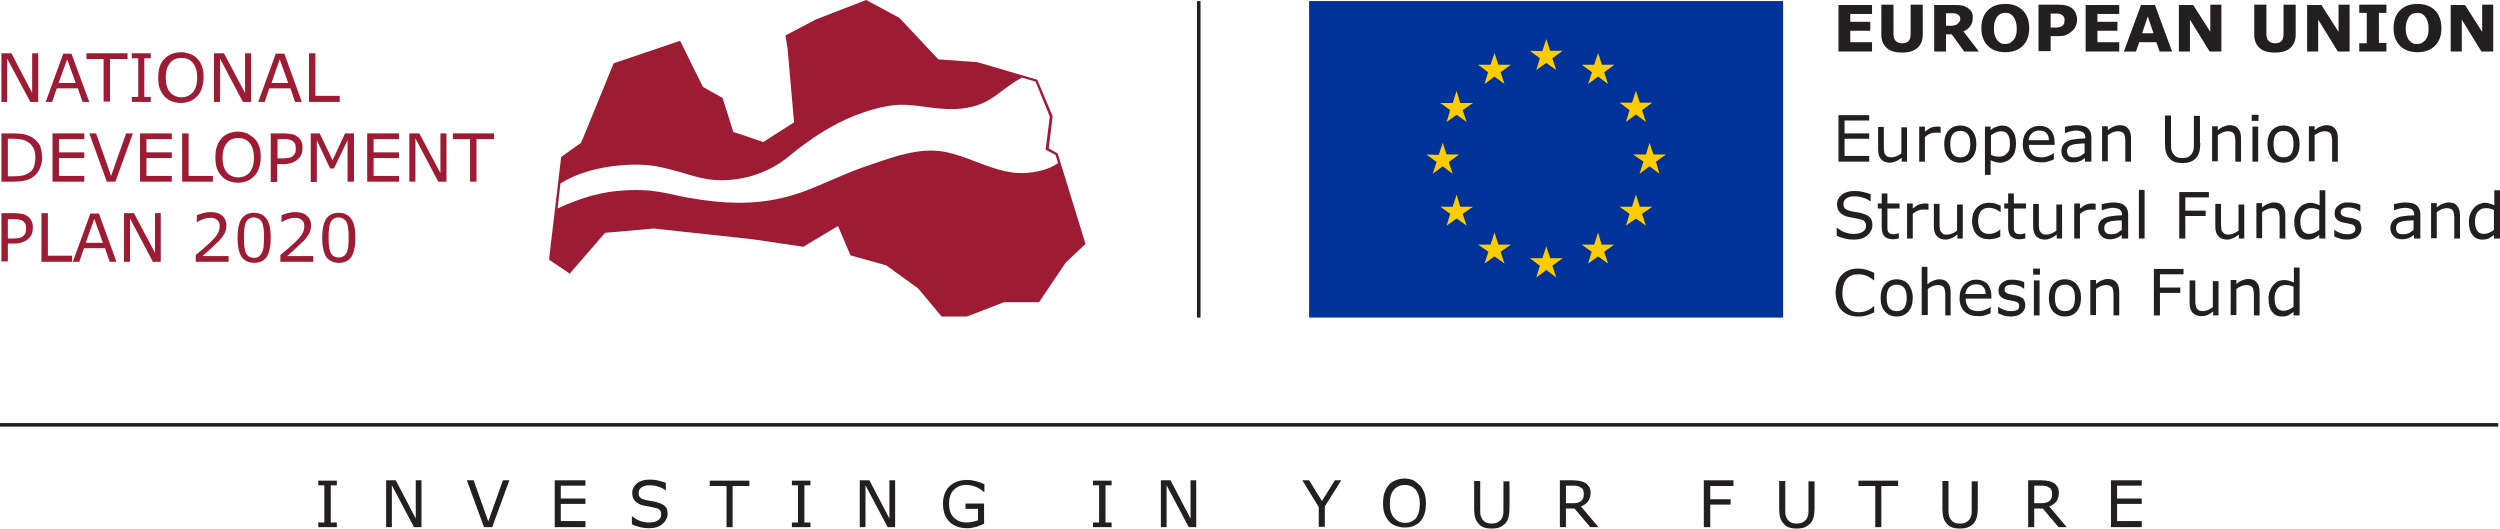 <svg width="350" height="74" viewBox="0 0 350 74" fill="none" xmlns="http://www.w3.org/2000/svg">
<path d="M47.157 73.8H44.556V73.149H45.407V67.942H44.556V67.291H47.157V67.942H46.307V73.149H47.157V73.8Z" fill="#231F20"/>
<path d="M59.008 73.8H57.958L54.858 67.942V73.8H54.058V67.241H55.408L58.208 72.598V67.241H59.008V73.8Z" fill="#231F20"/>
<path d="M71.31 67.241L68.91 73.8H67.76L65.359 67.241H66.309L68.36 72.999L70.41 67.241H71.31Z" fill="#231F20"/>
<path d="M81.962 73.8H77.661V67.241H81.962V67.992H78.511V69.794H81.962V70.545H78.511V72.949H81.962V73.8Z" fill="#231F20"/>
<path d="M93.463 71.948C93.463 72.198 93.413 72.448 93.263 72.699C93.163 72.949 92.963 73.149 92.763 73.35C92.513 73.55 92.263 73.7 91.963 73.8C91.663 73.9 91.263 73.95 90.863 73.95C90.413 73.95 89.963 73.9 89.613 73.8C89.213 73.7 88.863 73.6 88.463 73.4V72.298H88.513C88.863 72.548 89.213 72.799 89.663 72.949C90.113 73.099 90.513 73.149 90.863 73.149C91.413 73.149 91.813 73.049 92.113 72.849C92.413 72.648 92.563 72.398 92.563 72.048C92.563 71.747 92.513 71.547 92.363 71.397C92.213 71.247 92.013 71.147 91.713 71.096C91.513 71.046 91.263 70.996 91.013 70.946C90.763 70.896 90.463 70.846 90.213 70.796C89.613 70.696 89.213 70.445 88.913 70.145C88.613 69.845 88.513 69.444 88.513 68.994C88.513 68.443 88.763 67.992 89.213 67.642C89.663 67.291 90.263 67.141 90.963 67.141C91.413 67.141 91.863 67.191 92.213 67.291C92.613 67.391 92.913 67.492 93.213 67.592V68.643H93.163C92.913 68.443 92.563 68.243 92.163 68.142C91.763 67.992 91.363 67.942 90.913 67.942C90.463 67.942 90.063 68.042 89.813 68.243C89.513 68.443 89.413 68.693 89.413 68.994C89.413 69.244 89.463 69.494 89.613 69.644C89.763 69.795 90.013 69.895 90.363 69.995C90.563 70.045 90.813 70.095 91.163 70.145C91.513 70.195 91.813 70.245 92.063 70.345C92.563 70.496 92.913 70.646 93.163 70.946C93.363 71.096 93.463 71.447 93.463 71.948Z" fill="#231F20"/>
<path d="M104.915 68.042H102.565V73.8H101.715V68.042H99.364V67.291H104.915V68.042Z" fill="#231F20"/>
<path d="M113.466 73.8H110.866V73.149H111.716V67.942H110.866V67.291H113.466V67.942H112.616V73.149H113.466V73.8Z" fill="#231F20"/>
<path d="M125.318 73.8H124.268L121.167 67.942V73.8H120.367V67.241H121.717L124.518 72.598V67.241H125.318V73.8Z" fill="#231F20"/>
<path d="M137.87 73.299C137.52 73.449 137.12 73.6 136.72 73.75C136.319 73.85 135.869 73.95 135.469 73.95C134.969 73.95 134.519 73.9 134.069 73.75C133.669 73.6 133.269 73.399 132.969 73.099C132.669 72.799 132.419 72.448 132.269 72.047C132.119 71.597 132.019 71.146 132.019 70.546C132.019 69.494 132.319 68.693 132.919 68.092C133.519 67.491 134.369 67.191 135.419 67.191C135.769 67.191 136.169 67.241 136.57 67.341C136.97 67.441 137.37 67.591 137.82 67.792V68.843H137.72C137.62 68.793 137.52 68.693 137.32 68.543C137.17 68.443 136.97 68.343 136.82 68.242C136.62 68.142 136.369 68.092 136.119 67.992C135.869 67.942 135.569 67.892 135.269 67.892C134.519 67.892 133.969 68.142 133.519 68.593C133.069 69.043 132.869 69.694 132.869 70.495C132.869 71.347 133.069 71.998 133.519 72.448C133.969 72.899 134.569 73.149 135.319 73.149C135.619 73.149 135.869 73.099 136.169 73.049C136.469 72.999 136.67 72.899 136.92 72.849V71.246H135.169V70.495H137.77V73.299H137.87Z" fill="#231F20"/>
<path d="M155.622 73.8H153.022V73.149H153.872V67.942H153.022V67.291H155.622V67.942H154.772V73.149H155.622V73.8Z" fill="#231F20"/>
<path d="M167.474 73.8H166.424L163.323 67.942V73.8H162.523V67.241H163.873L166.674 72.598V67.241H167.474V73.8Z" fill="#231F20"/>
<path d="M187.777 67.241L185.476 70.896V73.75H184.626V70.996L182.326 67.241H183.276L185.076 70.145L186.877 67.241H187.777Z" fill="#231F20"/>
<path d="M198.828 67.992C199.078 68.293 199.278 68.643 199.428 69.044C199.578 69.444 199.628 69.945 199.628 70.496C199.628 71.046 199.578 71.497 199.428 71.948C199.278 72.398 199.078 72.749 198.828 72.999C198.578 73.3 198.228 73.5 197.878 73.65C197.528 73.8 197.078 73.85 196.628 73.85C196.178 73.85 195.728 73.75 195.378 73.6C194.978 73.45 194.678 73.249 194.428 72.949C194.178 72.649 193.978 72.298 193.828 71.898C193.678 71.497 193.628 70.996 193.628 70.446C193.628 69.895 193.678 69.444 193.828 68.994C193.978 68.593 194.178 68.193 194.428 67.892C194.678 67.592 195.028 67.391 195.378 67.241C195.778 67.091 196.178 66.991 196.628 66.991C197.078 66.991 197.528 67.091 197.878 67.241C198.278 67.492 198.578 67.742 198.828 67.992ZM198.778 70.546C198.778 69.695 198.578 69.044 198.228 68.593C197.828 68.143 197.328 67.892 196.678 67.892C196.028 67.892 195.478 68.143 195.128 68.593C194.728 69.044 194.578 69.695 194.578 70.546C194.578 71.397 194.778 72.048 195.178 72.499C195.578 72.949 196.078 73.199 196.728 73.199C197.378 73.199 197.878 72.949 198.278 72.499C198.578 72.048 198.778 71.397 198.778 70.546Z" fill="#231F20"/>
<path d="M211.33 71.196C211.33 71.647 211.28 72.097 211.18 72.448C211.08 72.798 210.93 73.099 210.68 73.349C210.43 73.549 210.18 73.749 209.88 73.85C209.58 73.95 209.23 74 208.83 74C208.43 74 208.08 73.95 207.78 73.85C207.48 73.749 207.23 73.599 207.03 73.349C206.78 73.099 206.629 72.798 206.529 72.498C206.429 72.147 206.379 71.747 206.379 71.246V67.341H207.23V71.296C207.23 71.647 207.23 71.947 207.28 72.147C207.33 72.347 207.43 72.548 207.53 72.698C207.68 72.898 207.83 73.049 208.03 73.149C208.23 73.249 208.53 73.299 208.83 73.299C209.13 73.299 209.43 73.249 209.63 73.149C209.83 73.049 210.03 72.898 210.18 72.698C210.28 72.548 210.38 72.347 210.43 72.147C210.48 71.947 210.48 71.647 210.48 71.346V67.391H211.33V71.196Z" fill="#231F20"/>
<path d="M223.782 73.8H222.632L220.431 71.196H219.231V73.8H218.381V67.241H220.231C220.631 67.241 220.932 67.291 221.232 67.341C221.482 67.391 221.732 67.491 221.932 67.591C222.182 67.742 222.332 67.942 222.482 68.142C222.632 68.392 222.682 68.643 222.682 68.993C222.682 69.444 222.582 69.844 222.332 70.195C222.082 70.495 221.782 70.746 221.332 70.896L223.782 73.8ZM221.732 69.093C221.732 68.893 221.682 68.743 221.632 68.593C221.582 68.442 221.482 68.342 221.282 68.242C221.132 68.142 221.032 68.092 220.832 68.042C220.682 67.992 220.431 67.992 220.231 67.992H219.231V70.445H220.131C220.381 70.445 220.632 70.445 220.832 70.395C221.032 70.345 221.232 70.245 221.332 70.145C221.482 70.045 221.582 69.894 221.632 69.744C221.732 69.544 221.732 69.344 221.732 69.093Z" fill="#231F20"/>
<path d="M242.735 68.042H239.434V69.894H242.285V70.645H239.434V73.8H238.534V67.241H242.685V68.042H242.735Z" fill="#231F20"/>
<path d="M254.036 71.196C254.036 71.647 253.986 72.097 253.886 72.448C253.786 72.798 253.636 73.099 253.386 73.349C253.136 73.549 252.886 73.749 252.586 73.85C252.286 73.95 251.936 74 251.536 74C251.136 74 250.786 73.95 250.486 73.85C250.186 73.749 249.936 73.599 249.736 73.349C249.486 73.099 249.336 72.798 249.236 72.498C249.136 72.147 249.086 71.747 249.086 71.246V67.341H249.936V71.296C249.936 71.647 249.936 71.947 249.986 72.147C250.036 72.347 250.136 72.548 250.236 72.698C250.386 72.898 250.536 73.049 250.736 73.149C250.936 73.249 251.236 73.299 251.536 73.299C251.836 73.299 252.136 73.249 252.336 73.149C252.536 73.049 252.736 72.898 252.886 72.698C252.986 72.548 253.086 72.347 253.136 72.147C253.186 71.947 253.186 71.647 253.186 71.346V67.391H254.036V71.196Z" fill="#231F20"/>
<path d="M265.738 68.042H263.388V73.8H262.538V68.042H260.187V67.291H265.738V68.042Z" fill="#231F20"/>
<path d="M276.89 71.196C276.89 71.647 276.84 72.097 276.74 72.448C276.64 72.798 276.49 73.099 276.239 73.349C275.989 73.549 275.739 73.749 275.439 73.85C275.139 73.95 274.789 74 274.389 74C273.989 74 273.639 73.95 273.339 73.85C273.039 73.749 272.789 73.599 272.589 73.349C272.339 73.099 272.189 72.798 272.089 72.498C271.989 72.147 271.939 71.747 271.939 71.246V67.341H272.789V71.296C272.789 71.647 272.789 71.947 272.839 72.147C272.889 72.347 272.989 72.548 273.089 72.698C273.239 72.898 273.389 73.049 273.589 73.149C273.789 73.249 274.089 73.299 274.389 73.299C274.689 73.299 274.989 73.249 275.189 73.149C275.389 73.049 275.589 72.898 275.739 72.698C275.839 72.548 275.939 72.347 275.989 72.147C276.039 71.947 276.039 71.647 276.039 71.346V67.391H276.89V71.196Z" fill="#231F20"/>
<path d="M289.341 73.8H288.191L285.991 71.196H284.791V73.8H283.941V67.241H285.791C286.191 67.241 286.491 67.291 286.791 67.341C287.041 67.391 287.291 67.491 287.491 67.591C287.741 67.742 287.891 67.942 288.041 68.142C288.191 68.392 288.241 68.643 288.241 68.993C288.241 69.444 288.141 69.844 287.891 70.195C287.641 70.495 287.341 70.746 286.891 70.896L289.341 73.8ZM287.291 69.093C287.291 68.893 287.241 68.743 287.191 68.593C287.141 68.442 287.041 68.342 286.841 68.242C286.691 68.142 286.591 68.092 286.391 68.042C286.241 67.992 285.991 67.992 285.791 67.992H284.791V70.445H285.691C285.941 70.445 286.191 70.445 286.391 70.395C286.591 70.345 286.791 70.245 286.891 70.145C287.041 70.045 287.141 69.894 287.191 69.744C287.291 69.544 287.291 69.344 287.291 69.093Z" fill="#231F20"/>
<path d="M299.843 73.8H295.542V67.241H299.843V67.992H296.392V69.794H299.843V70.545H296.392V72.949H299.843V73.8Z" fill="#231F20"/>
<path d="M349.75 59.23H0V59.73H349.75V59.23Z" fill="#231F20"/>
<path d="M168.074 0.15H167.574V44.461H168.074V0.15Z" fill="#231F20"/>
<path fill-rule="evenodd" clip-rule="evenodd" d="M146.821 20.778L148.071 21.479L151.972 34.146L149.171 36.8L145.471 42.307H140.57L135.369 44.31H131.819L128.518 40.355L124.068 37.15L119.067 35.748L117.317 31.643L112.466 34.547L105.365 33.495L91.513 31.993L84.712 32.594L79.761 38.302L76.861 36.349L78.561 21.98L81.362 19.977L85.912 8.862L95.214 5.708L97.364 10.064L98.414 12.166L101.164 13.719L102.665 18.475L106.865 19.877L111.166 17.123L110.266 6.859L109.966 4.957L114.266 2.704L121.267 0L125.918 2.503L131.369 8.311L136.87 8.712L145.221 11.165L147.371 16.272L146.821 20.778ZM146.421 20.678L146.971 16.322L144.971 11.415L143.07 10.865C142.12 11.366 141.22 12.016 140.37 12.667C139.97 12.968 139.52 13.268 139.12 13.569C136.319 15.521 133.269 15.421 130.369 15.07C130.244 15.045 130.119 15.033 129.994 15.02C129.869 15.008 129.744 14.995 129.619 14.97C128.168 14.77 126.668 14.57 125.218 14.72C123.368 14.92 121.467 15.471 119.567 16.222C116.567 17.424 113.516 19.326 110.266 22.03C107.715 24.083 104.415 25.234 100.914 25.234H100.864C99.014 25.234 97.164 24.683 95.364 24.133C95.149 24.076 94.935 24.017 94.721 23.959C93.435 23.61 92.149 23.26 90.863 23.131C87.463 22.831 82.212 23.332 78.461 25.685L78.061 29.19C79.862 28.338 81.912 27.587 83.712 27.187C85.612 26.736 87.713 26.536 90.163 26.636C91.613 26.686 93.063 26.987 94.463 27.287C95.114 27.437 95.764 27.587 96.414 27.688C101.465 28.589 105.465 28.639 109.366 27.738C111.799 27.212 114.051 26.231 116.25 25.272L116.567 25.134C118.067 24.483 119.617 23.832 121.217 23.282L122.117 22.981L122.169 22.963C125.456 21.816 129.137 20.532 132.619 21.329C133.969 21.629 135.319 22.13 136.62 22.631C138.72 23.432 140.97 24.283 143.17 24.233C145.121 24.183 146.971 23.682 148.121 22.831L147.771 21.68L146.621 21.079L146.371 20.928L146.421 20.678Z" fill="#9E1B34"/>
<path d="M5.351 14.269H4.251L1 8.211V14.269H0.2V7.46H1.6L4.501 13.017V7.46H5.351V14.269Z" fill="#9E1B34"/>
<path d="M12.502 14.269H11.552L10.902 12.366H7.951L7.301 14.269H6.401L8.851 7.51H10.002L12.502 14.269ZM10.602 11.615L9.401 8.311L8.201 11.615H10.602Z" fill="#9E1B34"/>
<path d="M15.402 8.261V14.219H14.502V8.261H12.102V7.46H17.853V8.261H15.402Z" fill="#9E1B34"/>
<path d="M21.103 14.269H18.453V13.568H19.353V8.161H18.453V7.46H21.103V8.161H20.203V13.568H21.103V14.269Z" fill="#9E1B34"/>
<path d="M27.654 8.261C27.954 8.562 28.154 8.912 28.304 9.363C28.454 9.813 28.504 10.314 28.504 10.865C28.504 11.415 28.404 11.916 28.254 12.367C28.104 12.817 27.904 13.168 27.604 13.468C27.304 13.769 27.004 14.019 26.604 14.169C26.204 14.319 25.804 14.419 25.304 14.419C24.804 14.419 24.404 14.319 24.003 14.169C23.603 14.019 23.303 13.769 23.003 13.468C22.753 13.168 22.503 12.817 22.353 12.367C22.203 11.916 22.153 11.415 22.153 10.865C22.153 10.314 22.203 9.813 22.353 9.363C22.503 8.912 22.703 8.562 23.003 8.261C23.253 7.961 23.603 7.76 24.003 7.56C24.404 7.41 24.854 7.31 25.304 7.31C25.804 7.31 26.204 7.41 26.604 7.56C27.104 7.71 27.404 7.961 27.654 8.261ZM27.604 10.865C27.604 9.963 27.404 9.313 27.004 8.812C26.604 8.311 26.054 8.111 25.404 8.111C24.704 8.111 24.154 8.361 23.803 8.812C23.403 9.313 23.203 9.963 23.203 10.865C23.203 11.766 23.403 12.417 23.803 12.917C24.203 13.368 24.754 13.618 25.404 13.618C26.054 13.618 26.604 13.368 27.004 12.917C27.404 12.417 27.604 11.766 27.604 10.865Z" fill="#9E1B34"/>
<path d="M34.005 14.269L30.804 8.211V14.269H29.954V7.46H31.355L34.305 13.017V7.46H35.155V14.269H34.005Z" fill="#9E1B34"/>
<path d="M42.256 14.269H41.306L40.656 12.366H37.705L37.055 14.269H36.155L38.606 7.51H39.806L42.256 14.269ZM40.356 11.615L39.156 8.311L38.005 11.615H40.356Z" fill="#9E1B34"/>
<path d="M47.557 14.269H43.256V7.46H44.156V13.418H47.557V14.269Z" fill="#9E1B34"/>
<path d="M5.901 22.08C5.901 22.681 5.751 23.231 5.501 23.732C5.251 24.233 4.901 24.633 4.451 24.884C4.151 25.084 3.801 25.234 3.401 25.284C3 25.384 2.5 25.434 1.9 25.434H0.2V18.675H1.9C2.55 18.675 3.1 18.725 3.501 18.825C3.901 18.925 4.201 19.076 4.501 19.226C4.951 19.526 5.301 19.877 5.601 20.377C5.751 20.828 5.901 21.429 5.901 22.08ZM4.951 22.03C4.951 21.479 4.851 21.028 4.651 20.678C4.451 20.327 4.201 20.027 3.801 19.827C3.601 19.677 3.301 19.576 3 19.526C2.7 19.476 2.35 19.426 1.9 19.426H1.1V24.683H1.95C2.4 24.683 2.75 24.633 3.1 24.583C3.401 24.533 3.701 24.383 4.001 24.233C4.351 24.032 4.601 23.732 4.751 23.381C4.851 23.031 4.951 22.58 4.951 22.03Z" fill="#9E1B34"/>
<path d="M11.802 25.434H7.351V18.675H11.802V19.476H8.251V21.329H11.802V22.13H8.251V24.633H11.802V25.434Z" fill="#9E1B34"/>
<path d="M18.603 18.675L16.152 25.434H14.952L12.502 18.675H13.452L15.552 24.633L17.653 18.675H18.603Z" fill="#9E1B34"/>
<path d="M24.053 25.434H19.603V18.675H24.053V19.476H20.503V21.329H24.053V22.13H20.503V24.633H24.053V25.434Z" fill="#9E1B34"/>
<path d="M29.804 25.434H25.504V18.675H26.404V24.633H29.804V25.434Z" fill="#9E1B34"/>
<path d="M35.655 19.426C35.955 19.727 36.155 20.077 36.305 20.528C36.455 20.978 36.505 21.479 36.505 22.03C36.505 22.58 36.405 23.081 36.255 23.532C36.105 23.982 35.905 24.333 35.605 24.633C35.305 24.934 35.005 25.184 34.605 25.334C34.205 25.484 33.805 25.584 33.305 25.584C32.805 25.584 32.405 25.484 32.005 25.334C31.605 25.184 31.305 24.934 31.005 24.633C30.754 24.333 30.504 23.982 30.354 23.532C30.204 23.081 30.154 22.58 30.154 22.03C30.154 21.479 30.204 20.978 30.354 20.528C30.504 20.077 30.704 19.727 31.005 19.376C31.255 19.076 31.605 18.875 32.005 18.675C32.405 18.525 32.855 18.425 33.305 18.425C33.805 18.425 34.205 18.525 34.605 18.675C35.055 18.925 35.355 19.176 35.655 19.426ZM35.555 22.08C35.555 21.178 35.355 20.528 34.955 20.027C34.555 19.526 34.005 19.326 33.355 19.326C32.655 19.326 32.105 19.576 31.755 20.027C31.355 20.528 31.154 21.178 31.154 22.08C31.154 22.981 31.355 23.632 31.755 24.133C32.155 24.583 32.705 24.834 33.355 24.834C34.005 24.834 34.555 24.583 34.955 24.133C35.355 23.632 35.555 22.931 35.555 22.08Z" fill="#9E1B34"/>
<path d="M42.356 20.728C42.356 21.028 42.306 21.329 42.206 21.579C42.106 21.829 41.956 22.08 41.756 22.23C41.506 22.48 41.256 22.631 40.906 22.781C40.606 22.881 40.206 22.981 39.706 22.981H38.806V25.484H37.906V18.675H39.756C40.156 18.675 40.506 18.725 40.806 18.775C41.106 18.825 41.356 18.925 41.556 19.076C41.806 19.226 42.006 19.476 42.156 19.727C42.306 19.977 42.356 20.327 42.356 20.728ZM41.406 20.728C41.406 20.478 41.356 20.277 41.306 20.127C41.206 19.977 41.106 19.827 40.956 19.727C40.806 19.626 40.656 19.576 40.456 19.526C40.256 19.476 40.056 19.476 39.756 19.476H38.856V22.18H39.606C39.956 22.18 40.256 22.13 40.506 22.08C40.756 22.03 40.906 21.93 41.056 21.779C41.206 21.629 41.306 21.479 41.356 21.329C41.406 21.128 41.406 20.928 41.406 20.728Z" fill="#9E1B34"/>
<path d="M49.557 25.434H48.657V19.626L46.757 23.582H46.207L44.356 19.626V25.484H43.506V18.675H44.756L46.557 22.43L48.307 18.675H49.557V25.434Z" fill="#9E1B34"/>
<path d="M55.858 25.434H51.407V18.675H55.858V19.476H52.307V21.329H55.858V22.13H52.307V24.633H55.858V25.434Z" fill="#9E1B34"/>
<path d="M61.359 25.434L58.158 19.376V25.434H57.308V18.675H58.708L61.659 24.233V18.675H62.509V25.434H61.359Z" fill="#9E1B34"/>
<path d="M66.71 19.476V25.434H65.809V19.476H63.409V18.675H69.16V19.476H66.71Z" fill="#9E1B34"/>
<path d="M4.601 31.893C4.601 32.194 4.551 32.494 4.451 32.744C4.351 32.995 4.201 33.245 4.001 33.395C3.751 33.646 3.501 33.796 3.15 33.896C2.85 34.046 2.45 34.096 2 34.096H1.1V36.6H0.2V29.84H2C2.4 29.84 2.75 29.89 3.05 29.941C3.351 29.991 3.601 30.091 3.801 30.241C4.051 30.391 4.251 30.642 4.401 30.892C4.551 31.192 4.601 31.493 4.601 31.893ZM3.651 31.943C3.651 31.693 3.601 31.493 3.551 31.343C3.451 31.192 3.351 31.042 3.2 30.942C3.05 30.842 2.9 30.792 2.7 30.742C2.5 30.692 2.3 30.692 2 30.692H1.1V33.395H1.85C2.2 33.395 2.5 33.345 2.75 33.295C3 33.245 3.15 33.145 3.301 32.995C3.451 32.844 3.551 32.694 3.601 32.544C3.651 32.294 3.651 32.144 3.651 31.943Z" fill="#9E1B34"/>
<path d="M10.101 36.65H5.801V29.84H6.701V35.798H10.101V36.65Z" fill="#9E1B34"/>
<path d="M16.302 36.65H15.352L14.702 34.747H11.752L11.102 36.65H10.201L12.652 29.89H13.852L16.302 36.65ZM14.402 33.996L13.202 30.642L12.002 33.996H14.402Z" fill="#9E1B34"/>
<path d="M22.503 36.65H21.403L18.203 30.591V36.65H17.352V29.84H18.753L21.703 35.398V29.84H22.503V36.65Z" fill="#9E1B34"/>
<path d="M32.005 36.65H27.404V35.698C27.704 35.448 28.054 35.148 28.354 34.897C28.654 34.647 28.954 34.346 29.254 34.096C29.854 33.545 30.254 33.095 30.454 32.744C30.654 32.394 30.754 32.043 30.754 31.643C30.754 31.292 30.654 30.992 30.404 30.792C30.154 30.591 29.854 30.491 29.454 30.491C29.154 30.491 28.904 30.541 28.554 30.641C28.254 30.742 27.904 30.892 27.604 31.092H27.554V30.141C27.754 30.041 28.054 29.941 28.404 29.84C28.754 29.74 29.104 29.69 29.454 29.69C30.154 29.69 30.704 29.84 31.105 30.191C31.505 30.541 31.705 30.992 31.705 31.543C31.705 31.793 31.655 32.043 31.605 32.244C31.555 32.444 31.454 32.694 31.305 32.895C31.204 33.095 31.055 33.245 30.904 33.445C30.754 33.645 30.554 33.846 30.304 34.046C30.004 34.346 29.654 34.697 29.304 34.997C28.954 35.298 28.654 35.598 28.354 35.849H32.005V36.65Z" fill="#9E1B34"/>
<path d="M37.906 33.245C37.906 34.447 37.705 35.348 37.355 35.949C36.955 36.499 36.405 36.8 35.605 36.8C34.805 36.8 34.205 36.499 33.805 35.949C33.455 35.348 33.255 34.497 33.255 33.295C33.255 32.093 33.455 31.192 33.805 30.642C34.205 30.091 34.755 29.79 35.555 29.79C36.355 29.79 36.955 30.091 37.355 30.692C37.705 31.192 37.906 32.044 37.906 33.245ZM36.705 35.298C36.805 35.047 36.905 34.747 36.905 34.447C36.955 34.096 36.955 33.696 36.955 33.245C36.955 32.794 36.955 32.394 36.905 32.044C36.855 31.693 36.805 31.393 36.705 31.192C36.605 30.942 36.455 30.792 36.255 30.642C36.055 30.541 35.855 30.441 35.555 30.441C35.255 30.441 35.055 30.491 34.855 30.642C34.655 30.742 34.505 30.942 34.405 31.192C34.305 31.393 34.255 31.693 34.205 32.093C34.155 32.444 34.155 32.844 34.155 33.295C34.155 33.746 34.155 34.146 34.205 34.497C34.255 34.797 34.305 35.098 34.405 35.348C34.505 35.598 34.655 35.748 34.805 35.899C35.005 35.999 35.255 36.099 35.555 36.099C35.855 36.099 36.055 36.049 36.255 35.899C36.455 35.748 36.605 35.548 36.705 35.298Z" fill="#9E1B34"/>
<path d="M43.856 36.65H39.256V35.698C39.556 35.448 39.906 35.148 40.206 34.897C40.506 34.647 40.806 34.346 41.106 34.096C41.706 33.545 42.106 33.095 42.306 32.744C42.506 32.394 42.606 32.043 42.606 31.643C42.606 31.292 42.506 30.992 42.256 30.792C42.006 30.591 41.706 30.491 41.306 30.491C41.006 30.491 40.756 30.541 40.406 30.641C40.106 30.742 39.756 30.892 39.456 31.092H39.406V30.141C39.606 30.041 39.906 29.941 40.256 29.84C40.606 29.74 40.956 29.69 41.306 29.69C42.006 29.69 42.556 29.84 42.956 30.191C43.356 30.541 43.556 30.992 43.556 31.543C43.556 31.793 43.506 32.043 43.456 32.244C43.406 32.444 43.306 32.694 43.156 32.895C43.056 33.095 42.906 33.245 42.756 33.445C42.606 33.645 42.406 33.846 42.156 34.046C41.806 34.346 41.506 34.697 41.156 34.997C40.806 35.298 40.506 35.598 40.206 35.849H43.856V36.65Z" fill="#9E1B34"/>
<path d="M49.757 33.245C49.757 34.447 49.557 35.348 49.207 35.949C48.807 36.499 48.257 36.8 47.457 36.8C46.657 36.8 46.057 36.499 45.657 35.949C45.306 35.348 45.106 34.497 45.106 33.295C45.106 32.093 45.306 31.192 45.657 30.642C46.057 30.091 46.607 29.79 47.407 29.79C48.207 29.79 48.807 30.091 49.207 30.692C49.557 31.192 49.757 32.044 49.757 33.245ZM48.557 35.298C48.657 35.047 48.757 34.747 48.757 34.447C48.807 34.096 48.807 33.696 48.807 33.245C48.807 32.794 48.807 32.394 48.757 32.044C48.707 31.693 48.657 31.393 48.557 31.192C48.457 30.942 48.307 30.792 48.107 30.642C47.907 30.541 47.707 30.441 47.407 30.441C47.107 30.441 46.907 30.491 46.707 30.642C46.507 30.742 46.357 30.942 46.257 31.192C46.157 31.393 46.107 31.693 46.057 32.093C46.007 32.444 46.007 32.844 46.007 33.245C46.007 33.696 46.007 34.096 46.057 34.447C46.107 34.747 46.157 35.047 46.257 35.298C46.357 35.548 46.507 35.698 46.657 35.849C46.857 35.949 47.107 36.049 47.407 36.049C47.707 36.049 47.907 35.999 48.107 35.849C48.307 35.748 48.457 35.548 48.557 35.298Z" fill="#9E1B34"/>
<path d="M249.636 0.15H183.276V44.461H249.636V0.15Z" fill="#003399"/>
<path d="M215.081 9.813L216.481 8.812L217.881 9.813L217.331 8.161L218.781 7.109H217.031L216.481 5.457L215.931 7.159L214.181 7.109L215.581 8.161L215.081 9.813Z" fill="#FFCC00"/>
<path d="M207.83 11.766L209.23 10.714L210.63 11.766L210.08 10.113L211.53 9.062H209.78L209.23 7.41L208.68 9.062H206.93L208.33 10.113L207.83 11.766Z" fill="#FFCC00"/>
<path d="M203.929 12.717L203.379 14.419H201.629L203.029 15.421L202.529 17.073L203.929 16.071L205.329 17.073L204.779 15.421L206.229 14.419H204.429L203.929 12.717Z" fill="#FFCC00"/>
<path d="M201.979 23.281L203.379 24.333L202.829 22.68L204.279 21.629H202.529L201.979 19.977L201.429 21.679L199.679 21.629L201.129 22.68L200.579 24.333L201.979 23.281Z" fill="#FFCC00"/>
<path d="M204.429 28.939L203.929 27.237L203.379 28.939H201.629L203.029 29.94L202.529 31.593L203.929 30.591L205.329 31.593L204.779 29.94L206.229 28.939H204.429Z" fill="#FFCC00"/>
<path d="M209.78 34.246L209.23 32.544L208.68 34.246H206.93L208.38 35.247L207.83 36.9L209.23 35.898L210.63 36.9L210.08 35.247L211.53 34.246H209.78Z" fill="#FFCC00"/>
<path d="M217.031 36.149L216.481 34.496L215.931 36.149H214.181L215.581 37.2L215.081 38.852L216.481 37.801L217.881 38.852L217.331 37.2L218.781 36.149H217.031Z" fill="#FFCC00"/>
<path d="M224.232 34.246L223.732 32.544L223.182 34.246H221.432L222.832 35.247L222.332 36.9L223.732 35.898L225.132 36.9L224.582 35.247L225.982 34.246H224.232Z" fill="#FFCC00"/>
<path d="M229.583 28.939L229.033 27.237L228.483 28.939H226.732L228.133 29.94L227.633 31.593L229.033 30.591L230.433 31.593L229.883 29.94L231.333 28.939H229.583Z" fill="#FFCC00"/>
<path d="M233.233 21.629H231.483L230.933 19.977L230.433 21.629H228.633L230.083 22.63L229.533 24.333L230.933 23.281L232.333 24.333L231.833 22.63L233.233 21.629Z" fill="#FFCC00"/>
<path d="M227.633 17.073L229.033 16.021L230.433 17.073L229.883 15.421L231.333 14.369H229.583L229.033 12.717L228.483 14.369H226.732L228.133 15.421L227.633 17.073Z" fill="#FFCC00"/>
<path d="M223.732 7.41L223.182 9.062H221.432L222.882 10.113L222.332 11.766L223.732 10.714L225.132 11.766L224.582 10.113L226.032 9.062H224.282L223.732 7.41Z" fill="#FFCC00"/>
<path d="M262.087 7.21H257.387V0.702H262.087V1.953H259.037V3.055H261.837V4.306H259.037V5.909H262.087V7.21Z" fill="#231F20"/>
<path d="M269.188 4.857C269.188 5.658 268.938 6.259 268.438 6.71C267.938 7.16 267.238 7.36 266.288 7.36C265.338 7.36 264.588 7.16 264.138 6.71C263.638 6.259 263.388 5.658 263.388 4.857V0.651H265.088V4.707C265.088 5.157 265.188 5.508 265.388 5.708C265.588 5.908 265.888 6.059 266.288 6.059C266.688 6.059 267.038 5.958 267.188 5.758C267.388 5.558 267.488 5.207 267.488 4.757V0.651H269.188V4.857Z" fill="#231F20"/>
<path d="M277.04 7.21H274.989L273.239 4.807H272.439V7.21H270.789V0.702H273.589C273.989 0.702 274.289 0.702 274.589 0.752C274.889 0.802 275.139 0.902 275.389 1.052C275.639 1.202 275.839 1.403 275.989 1.603C276.139 1.853 276.189 2.103 276.189 2.454C276.189 2.955 276.089 3.305 275.839 3.656C275.639 3.956 275.289 4.206 274.889 4.407L277.04 7.21ZM274.439 2.654C274.439 2.504 274.389 2.354 274.339 2.254C274.289 2.154 274.139 2.053 273.989 1.953C273.889 1.903 273.739 1.903 273.589 1.853C273.439 1.853 273.239 1.853 273.039 1.853H272.439V3.605H272.939C273.189 3.605 273.439 3.605 273.589 3.555C273.789 3.505 273.939 3.455 274.039 3.355C274.139 3.255 274.239 3.155 274.289 3.055C274.389 3.005 274.439 2.854 274.439 2.654Z" fill="#231F20"/>
<path d="M284.091 3.955C284.091 5.006 283.791 5.807 283.19 6.408C282.59 7.009 281.79 7.309 280.74 7.309C279.69 7.309 278.89 7.009 278.29 6.408C277.69 5.807 277.39 4.956 277.39 3.955C277.39 2.903 277.69 2.052 278.29 1.452C278.89 0.851 279.69 0.55 280.74 0.55C281.79 0.55 282.59 0.851 283.19 1.452C283.791 2.052 284.091 2.903 284.091 3.955ZM281.89 5.607C282.04 5.407 282.19 5.157 282.24 4.906C282.34 4.656 282.34 4.305 282.34 3.955C282.34 3.554 282.29 3.254 282.19 2.954C282.09 2.703 281.99 2.453 281.84 2.303C281.69 2.102 281.54 2.002 281.34 1.902C281.14 1.802 280.94 1.802 280.74 1.802C280.54 1.802 280.34 1.852 280.14 1.902C279.94 2.002 279.79 2.102 279.64 2.303C279.49 2.453 279.39 2.703 279.29 3.004C279.19 3.304 279.14 3.604 279.14 4.005C279.14 4.406 279.19 4.706 279.29 5.006C279.39 5.257 279.49 5.507 279.64 5.657C279.79 5.807 279.94 5.958 280.14 6.058C280.34 6.158 280.54 6.158 280.74 6.158C280.94 6.158 281.14 6.108 281.34 6.058C281.54 5.908 281.74 5.757 281.89 5.607Z" fill="#231F20"/>
<path d="M290.792 2.704C290.792 3.004 290.742 3.305 290.642 3.555C290.542 3.856 290.391 4.056 290.191 4.256C289.941 4.507 289.641 4.707 289.341 4.857C289.041 5.007 288.641 5.057 288.141 5.057H287.091V7.16H285.391V0.651H288.141C288.541 0.651 288.891 0.701 289.191 0.751C289.491 0.801 289.741 0.952 289.941 1.052C290.191 1.202 290.391 1.452 290.542 1.703C290.692 2.053 290.792 2.354 290.792 2.704ZM289.041 2.754C289.041 2.554 288.991 2.404 288.891 2.304C288.791 2.153 288.691 2.103 288.541 2.003C288.341 1.953 288.191 1.903 288.041 1.903C287.891 1.903 287.641 1.903 287.391 1.903H287.091V3.856H287.591C287.891 3.856 288.091 3.856 288.291 3.806C288.491 3.756 288.641 3.705 288.741 3.605C288.841 3.505 288.941 3.405 288.991 3.255C288.991 3.105 289.041 2.954 289.041 2.754Z" fill="#231F20"/>
<path d="M296.692 7.21H291.992V0.702H296.692V1.953H293.642V3.055H296.442V4.306H293.642V5.909H296.692V7.21Z" fill="#231F20"/>
<path d="M304.093 7.21H302.343L301.893 5.909H299.493L299.043 7.21H297.342L299.743 0.702H301.693L304.093 7.21ZM301.493 4.657L300.693 2.304L299.893 4.657H301.493Z" fill="#231F20"/>
<path d="M309.344 7.21L306.594 2.754V7.21H305.044V0.701H307.044L309.444 4.456V0.651H310.994V7.21H309.344Z" fill="#231F20"/>
<path d="M321.396 4.857C321.396 5.658 321.146 6.259 320.646 6.71C320.146 7.16 319.446 7.36 318.496 7.36C317.545 7.36 316.795 7.16 316.345 6.71C315.845 6.259 315.595 5.658 315.595 4.857V0.651H317.295V4.707C317.295 5.157 317.395 5.508 317.595 5.708C317.795 5.908 318.095 6.059 318.496 6.059C318.896 6.059 319.246 5.958 319.396 5.758C319.596 5.558 319.696 5.207 319.696 4.757V0.651H321.396V4.857Z" fill="#231F20"/>
<path d="M327.297 7.21L324.546 2.754V7.21H322.996V0.701H324.996L327.397 4.456V0.651H328.947V7.21H327.297Z" fill="#231F20"/>
<path d="M334.098 7.21H330.297V6.059H331.347V1.803H330.297V0.651H334.098V1.803H333.048V6.009H334.098V7.21Z" fill="#231F20"/>
<path d="M341.799 3.955C341.799 5.006 341.499 5.807 340.899 6.408C340.299 7.009 339.499 7.309 338.448 7.309C337.398 7.309 336.598 7.009 335.998 6.408C335.398 5.807 335.098 4.956 335.098 3.955C335.098 2.903 335.398 2.052 335.998 1.452C336.598 0.851 337.398 0.55 338.448 0.55C339.499 0.55 340.299 0.851 340.899 1.452C341.499 2.052 341.799 2.903 341.799 3.955ZM339.549 5.607C339.699 5.407 339.849 5.157 339.899 4.906C339.999 4.656 339.999 4.305 339.999 3.955C339.999 3.554 339.949 3.254 339.849 2.954C339.749 2.703 339.649 2.453 339.499 2.303C339.349 2.102 339.198 2.002 338.998 1.902C338.798 1.802 338.598 1.802 338.398 1.802C338.198 1.802 337.998 1.852 337.798 1.902C337.598 2.002 337.448 2.102 337.298 2.303C337.148 2.453 337.048 2.703 336.948 3.004C336.848 3.304 336.798 3.604 336.798 4.005C336.798 4.406 336.848 4.706 336.948 5.006C337.048 5.257 337.148 5.507 337.298 5.657C337.448 5.807 337.598 5.958 337.798 6.058C337.998 6.158 338.198 6.158 338.398 6.158C338.598 6.158 338.798 6.108 338.998 6.058C339.248 5.908 339.398 5.757 339.549 5.607Z" fill="#231F20"/>
<path d="M347.4 7.21L344.649 2.754V7.21H343.099V0.701H345.099L347.5 4.456V0.651H349.05V7.21H347.4Z" fill="#231F20"/>
<path d="M261.687 22.631H257.387V16.122H261.687V16.873H258.237V18.676H261.687V19.427H258.237V21.83H261.687V22.631Z" fill="#231F20"/>
<path d="M267.038 22.631H266.238V22.081C265.938 22.281 265.688 22.481 265.438 22.581C265.188 22.681 264.888 22.781 264.588 22.781C264.088 22.781 263.688 22.631 263.388 22.331C263.088 22.03 262.938 21.58 262.938 20.929V17.775H263.738V20.528C263.738 20.779 263.738 20.979 263.788 21.179C263.788 21.38 263.838 21.53 263.938 21.63C264.038 21.78 264.138 21.83 264.238 21.93C264.388 21.98 264.538 22.03 264.788 22.03C264.988 22.03 265.238 21.98 265.488 21.88C265.738 21.78 265.988 21.63 266.188 21.48V17.825H266.988V22.631H267.038Z" fill="#231F20"/>
<path d="M271.739 18.626C271.589 18.576 271.439 18.576 271.339 18.576C271.239 18.576 271.089 18.576 270.939 18.576C270.689 18.576 270.439 18.626 270.189 18.726C269.939 18.826 269.739 18.976 269.489 19.177V22.631H268.688V17.725H269.489V18.426C269.839 18.175 270.089 17.975 270.339 17.875C270.589 17.775 270.839 17.725 271.089 17.725C271.239 17.725 271.339 17.725 271.389 17.725C271.439 17.725 271.539 17.725 271.689 17.775V18.626H271.739Z" fill="#231F20"/>
<path d="M276.69 20.178C276.69 20.979 276.489 21.63 276.089 22.08C275.689 22.531 275.139 22.781 274.439 22.781C273.739 22.781 273.189 22.531 272.789 22.08C272.389 21.63 272.189 20.979 272.189 20.178C272.189 19.377 272.389 18.726 272.789 18.275C273.189 17.825 273.739 17.574 274.439 17.574C275.139 17.574 275.689 17.825 276.089 18.275C276.489 18.776 276.69 19.377 276.69 20.178ZM275.839 20.178C275.839 19.527 275.739 19.076 275.489 18.776C275.239 18.476 274.889 18.325 274.439 18.325C273.989 18.325 273.639 18.476 273.389 18.776C273.139 19.076 273.039 19.577 273.039 20.178C273.039 20.779 273.139 21.279 273.389 21.58C273.639 21.88 273.989 22.03 274.439 22.03C274.889 22.03 275.239 21.88 275.489 21.58C275.689 21.279 275.839 20.829 275.839 20.178Z" fill="#231F20"/>
<path d="M282.24 20.128C282.24 20.528 282.19 20.879 282.09 21.229C281.99 21.58 281.84 21.83 281.59 22.08C281.39 22.281 281.19 22.481 280.89 22.581C280.64 22.681 280.34 22.781 280.04 22.781C279.79 22.781 279.54 22.731 279.34 22.681C279.14 22.631 278.94 22.531 278.69 22.431V24.484H277.89V17.724H278.69V18.225C278.89 18.025 279.14 17.875 279.44 17.775C279.69 17.674 279.99 17.574 280.29 17.574C280.89 17.574 281.34 17.775 281.69 18.225C282.09 18.726 282.24 19.327 282.24 20.128ZM281.39 20.128C281.39 19.527 281.29 19.076 281.09 18.826C280.89 18.526 280.59 18.375 280.14 18.375C279.89 18.375 279.69 18.425 279.44 18.526C279.19 18.626 278.99 18.776 278.74 18.926V21.68C278.99 21.78 279.19 21.88 279.34 21.88C279.49 21.93 279.69 21.93 279.89 21.93C280.34 21.93 280.69 21.78 280.94 21.48C281.29 21.229 281.39 20.779 281.39 20.128Z" fill="#231F20"/>
<path d="M287.641 20.278H284.041C284.041 20.578 284.091 20.829 284.191 21.079C284.291 21.279 284.391 21.48 284.541 21.63C284.691 21.78 284.891 21.88 285.091 21.93C285.291 21.98 285.541 22.03 285.791 22.03C286.141 22.03 286.441 21.98 286.791 21.83C287.141 21.68 287.391 21.58 287.491 21.43H287.541V22.331C287.241 22.431 286.991 22.531 286.691 22.631C286.391 22.731 286.091 22.731 285.791 22.731C284.991 22.731 284.341 22.531 283.891 22.08C283.441 21.63 283.19 21.029 283.19 20.228C283.19 19.427 283.39 18.776 283.841 18.325C284.291 17.875 284.841 17.624 285.541 17.624C286.191 17.624 286.691 17.825 287.091 18.225C287.441 18.626 287.641 19.176 287.641 19.877V20.278ZM286.841 19.627C286.841 19.176 286.741 18.876 286.491 18.626C286.291 18.375 285.941 18.275 285.491 18.275C285.041 18.275 284.691 18.425 284.441 18.676C284.191 18.926 284.041 19.277 283.991 19.627H286.841Z" fill="#231F20"/>
<path d="M291.892 22.631V22.131C291.842 22.181 291.742 22.231 291.592 22.331C291.492 22.431 291.342 22.481 291.242 22.531C291.092 22.581 290.942 22.631 290.792 22.681C290.592 22.731 290.391 22.731 290.141 22.731C289.691 22.731 289.341 22.581 289.041 22.281C288.741 21.98 288.591 21.63 288.591 21.179C288.591 20.829 288.691 20.528 288.841 20.278C288.991 20.028 289.241 19.878 289.541 19.727C289.841 19.577 290.191 19.527 290.591 19.477C290.992 19.427 291.442 19.377 291.942 19.377V19.227C291.942 19.026 291.892 18.876 291.842 18.776C291.792 18.676 291.692 18.576 291.542 18.476C291.442 18.425 291.292 18.375 291.142 18.325C290.992 18.325 290.792 18.275 290.642 18.275C290.441 18.275 290.191 18.325 289.941 18.375C289.691 18.425 289.391 18.526 289.141 18.626H289.091V17.775C289.241 17.725 289.491 17.674 289.791 17.624C290.091 17.574 290.391 17.524 290.692 17.524C291.042 17.524 291.342 17.574 291.592 17.624C291.842 17.674 292.092 17.775 292.242 17.925C292.442 18.075 292.542 18.225 292.642 18.425C292.742 18.626 292.792 18.926 292.792 19.227V22.631H291.892ZM291.842 21.43V20.078C291.592 20.078 291.292 20.128 290.942 20.128C290.592 20.178 290.341 20.178 290.141 20.278C289.891 20.328 289.691 20.428 289.591 20.578C289.441 20.729 289.391 20.929 289.391 21.179C289.391 21.48 289.491 21.68 289.641 21.83C289.791 21.98 290.091 22.03 290.391 22.03C290.692 22.03 290.942 21.98 291.192 21.88C291.442 21.73 291.642 21.58 291.842 21.43Z" fill="#231F20"/>
<path d="M298.343 22.631H297.543V19.827C297.543 19.627 297.543 19.377 297.493 19.177C297.443 18.976 297.442 18.826 297.342 18.726C297.292 18.626 297.142 18.526 297.042 18.476C296.892 18.425 296.742 18.375 296.492 18.375C296.292 18.375 296.042 18.425 295.792 18.526C295.542 18.626 295.292 18.776 295.092 18.926V22.581H294.292V17.674H295.092V18.225C295.342 18.025 295.592 17.825 295.892 17.725C296.142 17.624 296.442 17.524 296.742 17.524C297.292 17.524 297.693 17.674 297.943 18.025C298.243 18.325 298.343 18.826 298.343 19.377V22.631Z" fill="#231F20"/>
<path d="M308.044 20.027C308.044 20.478 307.994 20.929 307.894 21.279C307.794 21.63 307.644 21.93 307.394 22.18C307.194 22.381 306.894 22.581 306.594 22.681C306.294 22.781 305.944 22.831 305.544 22.831C305.144 22.831 304.794 22.781 304.494 22.681C304.193 22.581 303.943 22.431 303.743 22.18C303.493 21.93 303.343 21.63 303.243 21.329C303.143 20.979 303.093 20.578 303.093 20.077V16.172H303.943V20.128C303.943 20.478 303.943 20.778 303.993 20.979C304.043 21.179 304.143 21.379 304.243 21.529C304.393 21.73 304.544 21.88 304.744 21.98C304.944 22.08 305.244 22.13 305.544 22.13C305.844 22.13 306.144 22.08 306.344 21.98C306.544 21.88 306.744 21.73 306.844 21.529C306.944 21.379 307.044 21.179 307.094 20.979C307.144 20.778 307.144 20.478 307.144 20.178V16.222H307.994V20.027H308.044Z" fill="#231F20"/>
<path d="M313.745 22.631H312.945V19.827C312.945 19.627 312.945 19.377 312.895 19.177C312.845 18.976 312.845 18.826 312.745 18.726C312.695 18.626 312.545 18.526 312.445 18.476C312.295 18.425 312.145 18.375 311.895 18.375C311.695 18.375 311.444 18.425 311.194 18.526C310.944 18.626 310.694 18.776 310.494 18.926V22.581H309.694V17.674H310.494V18.225C310.744 18.025 310.994 17.825 311.294 17.725C311.545 17.624 311.845 17.524 312.145 17.524C312.695 17.524 313.095 17.674 313.345 18.025C313.645 18.325 313.745 18.826 313.745 19.377V22.631Z" fill="#231F20"/>
<path d="M316.195 16.923H315.245V16.072H316.195V16.923ZM316.145 22.631H315.345V17.724H316.145V22.631Z" fill="#231F20"/>
<path d="M321.946 20.178C321.946 20.979 321.746 21.63 321.346 22.08C320.946 22.531 320.396 22.781 319.696 22.781C318.996 22.781 318.445 22.531 318.045 22.08C317.645 21.63 317.445 20.979 317.445 20.178C317.445 19.377 317.645 18.726 318.045 18.275C318.445 17.825 318.996 17.574 319.696 17.574C320.396 17.574 320.946 17.825 321.346 18.275C321.746 18.776 321.946 19.377 321.946 20.178ZM321.096 20.178C321.096 19.527 320.996 19.076 320.746 18.776C320.496 18.476 320.146 18.325 319.696 18.325C319.246 18.325 318.896 18.476 318.646 18.776C318.395 19.076 318.295 19.577 318.295 20.178C318.295 20.779 318.395 21.279 318.646 21.58C318.896 21.88 319.246 22.03 319.696 22.03C320.146 22.03 320.496 21.88 320.746 21.58C320.946 21.279 321.096 20.829 321.096 20.178Z" fill="#231F20"/>
<path d="M327.297 22.631H326.497V19.827C326.497 19.627 326.497 19.377 326.447 19.177C326.397 18.976 326.397 18.826 326.297 18.726C326.247 18.626 326.097 18.526 325.997 18.476C325.847 18.425 325.697 18.375 325.446 18.375C325.246 18.375 324.996 18.425 324.746 18.526C324.496 18.626 324.246 18.776 324.046 18.926V22.581H323.246V17.674H324.046V18.225C324.296 18.025 324.546 17.825 324.846 17.725C325.096 17.624 325.396 17.524 325.697 17.524C326.247 17.524 326.647 17.674 326.897 18.025C327.197 18.325 327.297 18.826 327.297 19.377V22.631Z" fill="#231F20"/>
<path d="M262.137 31.543C262.137 31.794 262.087 32.044 261.937 32.294C261.837 32.545 261.637 32.745 261.437 32.945C261.187 33.145 260.937 33.296 260.637 33.396C260.337 33.496 259.937 33.546 259.537 33.546C259.087 33.546 258.637 33.496 258.287 33.396C257.887 33.296 257.537 33.196 257.137 32.995V31.894H257.187C257.537 32.144 257.887 32.395 258.337 32.545C258.787 32.695 259.187 32.745 259.537 32.745C260.087 32.745 260.487 32.645 260.787 32.445C261.087 32.244 261.237 31.994 261.237 31.643C261.237 31.343 261.187 31.143 261.037 30.993C260.887 30.842 260.687 30.742 260.387 30.692C260.187 30.642 259.937 30.592 259.687 30.542C259.437 30.492 259.137 30.442 258.887 30.392C258.287 30.292 257.887 30.041 257.587 29.741C257.287 29.441 257.187 29.04 257.187 28.589C257.187 28.039 257.437 27.588 257.887 27.238C258.337 26.887 258.937 26.737 259.637 26.737C260.087 26.737 260.537 26.787 260.887 26.887C261.287 26.987 261.587 27.087 261.887 27.187V28.189H261.837C261.587 27.988 261.287 27.788 260.837 27.688C260.437 27.538 260.037 27.488 259.587 27.488C259.137 27.488 258.737 27.588 258.487 27.788C258.187 27.988 258.087 28.239 258.087 28.539C258.087 28.79 258.137 29.04 258.287 29.19C258.437 29.34 258.687 29.441 259.037 29.541C259.237 29.591 259.487 29.641 259.837 29.691C260.187 29.741 260.487 29.791 260.737 29.891C261.237 30.041 261.587 30.192 261.837 30.492C262.037 30.692 262.137 31.093 262.137 31.543Z" fill="#231F20"/>
<path d="M265.988 33.346C265.838 33.396 265.688 33.396 265.488 33.446C265.288 33.496 265.138 33.496 264.988 33.496C264.488 33.496 264.088 33.346 263.838 33.095C263.588 32.845 263.438 32.394 263.438 31.794V29.19H262.888V28.489H263.438V27.087H264.238V28.489H265.938V29.19H264.238V31.443C264.238 31.694 264.238 31.894 264.238 32.044C264.238 32.194 264.288 32.344 264.338 32.444C264.388 32.545 264.488 32.645 264.588 32.695C264.688 32.745 264.888 32.795 265.088 32.795C265.238 32.795 265.338 32.795 265.488 32.745C265.638 32.695 265.738 32.695 265.788 32.645H265.838V33.346H265.988Z" fill="#231F20"/>
<path d="M270.039 29.39C269.889 29.34 269.739 29.34 269.639 29.34C269.539 29.34 269.389 29.34 269.238 29.34C268.988 29.34 268.738 29.39 268.488 29.491C268.238 29.591 268.038 29.741 267.788 29.941V33.396H266.988V28.489H267.788V29.19C268.138 28.94 268.388 28.74 268.638 28.639C268.888 28.539 269.138 28.489 269.388 28.489C269.539 28.489 269.639 28.489 269.689 28.489C269.739 28.489 269.839 28.489 269.989 28.539V29.39H270.039Z" fill="#231F20"/>
<path d="M274.889 33.396H274.039V32.845C273.739 33.045 273.489 33.246 273.239 33.346C272.989 33.446 272.689 33.546 272.389 33.546C271.889 33.546 271.489 33.396 271.189 33.095C270.889 32.795 270.739 32.344 270.739 31.694V28.539H271.539V31.343C271.539 31.593 271.539 31.794 271.589 31.994C271.589 32.194 271.639 32.344 271.739 32.444C271.839 32.595 271.939 32.645 272.039 32.745C272.139 32.845 272.339 32.845 272.589 32.845C272.789 32.845 273.039 32.795 273.289 32.695C273.539 32.595 273.789 32.444 273.989 32.294V28.639H274.789V33.396H274.889Z" fill="#231F20"/>
<path d="M280.09 33.095C279.84 33.245 279.54 33.346 279.29 33.396C279.04 33.446 278.79 33.496 278.49 33.496C278.14 33.496 277.79 33.446 277.54 33.346C277.24 33.245 276.99 33.095 276.79 32.895C276.59 32.695 276.389 32.394 276.289 32.094C276.189 31.794 276.089 31.393 276.089 30.992C276.089 30.191 276.289 29.541 276.74 29.09C277.19 28.639 277.74 28.389 278.49 28.389C278.79 28.389 279.04 28.439 279.34 28.489C279.59 28.589 279.84 28.689 280.09 28.79V29.691H280.04C279.79 29.49 279.54 29.34 279.24 29.24C278.99 29.14 278.69 29.09 278.44 29.09C277.99 29.09 277.59 29.24 277.34 29.541C277.09 29.841 276.94 30.291 276.94 30.942C276.94 31.543 277.09 31.994 277.34 32.294C277.59 32.595 277.99 32.745 278.44 32.745C278.59 32.745 278.79 32.745 278.94 32.695C279.09 32.645 279.29 32.595 279.39 32.545C279.49 32.495 279.64 32.394 279.74 32.344C279.84 32.294 279.94 32.194 279.99 32.144H280.04V33.095H280.09Z" fill="#231F20"/>
<path d="M283.691 33.346C283.541 33.396 283.39 33.396 283.19 33.446C282.99 33.496 282.84 33.496 282.69 33.496C282.19 33.496 281.79 33.346 281.54 33.095C281.29 32.845 281.14 32.394 281.14 31.794V29.19H280.59V28.489H281.14V27.087H281.94V28.489H283.641V29.19H281.94V31.443C281.94 31.694 281.94 31.894 281.94 32.044C281.94 32.194 281.99 32.344 282.04 32.444C282.09 32.545 282.19 32.645 282.29 32.695C282.39 32.745 282.59 32.795 282.79 32.795C282.94 32.795 283.04 32.795 283.19 32.745C283.34 32.695 283.441 32.695 283.491 32.645H283.541V33.346H283.691Z" fill="#231F20"/>
<path d="M288.741 33.396H287.941V32.845C287.641 33.045 287.391 33.246 287.141 33.346C286.891 33.446 286.591 33.546 286.291 33.546C285.791 33.546 285.391 33.396 285.091 33.095C284.791 32.795 284.641 32.344 284.641 31.694V28.539H285.441V31.343C285.441 31.593 285.441 31.794 285.491 31.994C285.491 32.194 285.541 32.344 285.641 32.444C285.741 32.595 285.841 32.645 285.941 32.745C286.091 32.795 286.241 32.845 286.491 32.845C286.691 32.845 286.941 32.795 287.191 32.695C287.441 32.595 287.691 32.444 287.891 32.294V28.639H288.691V33.396H288.741Z" fill="#231F20"/>
<path d="M293.442 29.39C293.292 29.34 293.142 29.34 293.042 29.34C292.942 29.34 292.792 29.34 292.642 29.34C292.392 29.34 292.142 29.39 291.892 29.491C291.642 29.591 291.442 29.741 291.192 29.941V33.396H290.391V28.489H291.192V29.19C291.542 28.94 291.792 28.74 292.042 28.639C292.292 28.539 292.542 28.489 292.792 28.489C292.942 28.489 293.042 28.489 293.092 28.489C293.142 28.489 293.242 28.489 293.392 28.539V29.39H293.442Z" fill="#231F20"/>
<path d="M297.042 33.396V32.895C296.992 32.945 296.892 32.995 296.742 33.095C296.642 33.196 296.492 33.246 296.392 33.296C296.242 33.346 296.092 33.396 295.942 33.446C295.742 33.496 295.542 33.496 295.292 33.496C294.842 33.496 294.492 33.346 294.192 33.045C293.892 32.745 293.742 32.394 293.742 31.944C293.742 31.593 293.842 31.293 293.992 31.043C294.142 30.792 294.392 30.642 294.692 30.492C294.992 30.342 295.342 30.292 295.742 30.241C296.142 30.191 296.592 30.141 297.092 30.141V30.041C297.092 29.841 297.042 29.691 296.992 29.591C296.942 29.491 296.842 29.39 296.692 29.29C296.592 29.24 296.442 29.19 296.292 29.14C296.142 29.14 295.942 29.09 295.792 29.09C295.592 29.09 295.342 29.14 295.092 29.19C294.842 29.24 294.542 29.34 294.292 29.44H294.242V28.589C294.392 28.539 294.642 28.489 294.942 28.439C295.242 28.389 295.542 28.339 295.842 28.339C296.192 28.339 296.492 28.389 296.742 28.439C296.992 28.489 297.242 28.589 297.392 28.739C297.593 28.89 297.693 29.04 297.793 29.24C297.893 29.44 297.943 29.741 297.943 30.041V33.396H297.042ZM297.042 32.194V30.842C296.792 30.842 296.492 30.892 296.142 30.892C295.792 30.942 295.542 30.942 295.342 31.043C295.092 31.093 294.892 31.193 294.792 31.343C294.642 31.493 294.592 31.694 294.592 31.944C294.592 32.244 294.692 32.444 294.842 32.595C294.992 32.745 295.292 32.795 295.592 32.795C295.892 32.795 296.142 32.745 296.392 32.645C296.592 32.495 296.792 32.344 297.042 32.194Z" fill="#231F20"/>
<path d="M300.243 33.396H299.443V26.587H300.243V33.396Z" fill="#231F20"/>
<path d="M309.244 27.638H305.944V29.49H308.794V30.241H305.944V33.396H305.094V26.887H309.244V27.638Z" fill="#231F20"/>
<path d="M314.245 33.396H313.445V32.845C313.145 33.045 312.895 33.246 312.645 33.346C312.395 33.446 312.095 33.546 311.795 33.546C311.294 33.546 310.894 33.396 310.594 33.095C310.294 32.795 310.144 32.344 310.144 31.694V28.539H310.944V31.343C310.944 31.593 310.944 31.794 310.994 31.994C310.994 32.194 311.044 32.344 311.144 32.444C311.244 32.595 311.344 32.645 311.444 32.745C311.595 32.795 311.745 32.845 311.995 32.845C312.195 32.845 312.445 32.795 312.695 32.695C312.945 32.595 313.195 32.444 313.395 32.294V28.639H314.195V33.396H314.245Z" fill="#231F20"/>
<path d="M319.946 33.396H319.146V30.592C319.146 30.392 319.146 30.141 319.096 29.941C319.046 29.741 319.046 29.591 318.946 29.491C318.896 29.39 318.746 29.29 318.646 29.24C318.496 29.19 318.345 29.14 318.095 29.14C317.895 29.14 317.645 29.19 317.395 29.29C317.145 29.39 316.895 29.541 316.695 29.691V33.346H315.895V28.439H316.695V29.04C316.945 28.84 317.195 28.639 317.495 28.539C317.745 28.439 318.045 28.339 318.345 28.339C318.896 28.339 319.296 28.489 319.546 28.84C319.846 29.14 319.946 29.641 319.946 30.191V33.396Z" fill="#231F20"/>
<path d="M324.696 33.396V32.895C324.446 33.095 324.196 33.245 323.946 33.396C323.696 33.496 323.396 33.546 323.096 33.546C322.496 33.546 322.046 33.346 321.696 32.895C321.346 32.444 321.196 31.844 321.196 31.043C321.196 30.642 321.246 30.241 321.396 29.941C321.496 29.641 321.696 29.34 321.896 29.09C322.096 28.89 322.346 28.689 322.596 28.589C322.846 28.489 323.146 28.389 323.396 28.389C323.646 28.389 323.896 28.439 324.096 28.489C324.296 28.539 324.496 28.639 324.746 28.739V26.637H325.546V33.396H324.696ZM324.696 32.194V29.39C324.496 29.29 324.296 29.24 324.096 29.19C323.896 29.14 323.746 29.14 323.546 29.14C323.096 29.14 322.746 29.29 322.446 29.641C322.196 29.941 322.046 30.442 322.046 30.992C322.046 31.593 322.146 31.994 322.346 32.294C322.546 32.595 322.846 32.745 323.296 32.745C323.546 32.745 323.746 32.695 323.996 32.595C324.246 32.495 324.446 32.344 324.696 32.194Z" fill="#231F20"/>
<path d="M330.597 31.994C330.597 32.444 330.397 32.795 330.047 33.095C329.697 33.396 329.197 33.546 328.547 33.546C328.197 33.546 327.847 33.496 327.547 33.396C327.247 33.296 326.997 33.196 326.797 33.095V32.194H326.847C327.097 32.394 327.397 32.545 327.697 32.645C327.997 32.745 328.297 32.795 328.597 32.795C328.947 32.795 329.247 32.745 329.447 32.595C329.647 32.495 329.747 32.294 329.747 32.044C329.747 31.844 329.697 31.694 329.597 31.593C329.497 31.493 329.297 31.393 328.947 31.343C328.847 31.293 328.697 31.293 328.497 31.243C328.297 31.193 328.147 31.193 327.997 31.143C327.547 31.043 327.247 30.842 327.097 30.642C326.897 30.442 326.847 30.141 326.847 29.841C326.847 29.641 326.897 29.44 326.947 29.29C327.047 29.09 327.147 28.94 327.347 28.79C327.497 28.639 327.697 28.539 327.947 28.439C328.197 28.339 328.497 28.339 328.797 28.339C329.097 28.339 329.397 28.389 329.697 28.439C329.997 28.489 330.247 28.589 330.447 28.689V29.591H330.397C330.197 29.44 329.947 29.29 329.647 29.19C329.347 29.09 329.047 29.04 328.747 29.04C328.447 29.04 328.197 29.09 327.997 29.19C327.797 29.29 327.697 29.491 327.697 29.691C327.697 29.891 327.747 30.041 327.897 30.141C327.997 30.241 328.197 30.342 328.497 30.392C328.647 30.442 328.797 30.442 328.997 30.492C329.197 30.542 329.347 30.542 329.447 30.592C329.847 30.692 330.147 30.842 330.347 31.043C330.497 31.343 330.597 31.643 330.597 31.994Z" fill="#231F20"/>
<path d="M337.948 33.396V32.895C337.898 32.945 337.798 32.995 337.648 33.095C337.548 33.196 337.398 33.246 337.298 33.296C337.148 33.346 336.998 33.396 336.848 33.446C336.648 33.496 336.448 33.496 336.198 33.496C335.748 33.496 335.398 33.346 335.098 33.045C334.798 32.745 334.648 32.394 334.648 31.944C334.648 31.593 334.748 31.293 334.898 31.043C335.048 30.792 335.298 30.642 335.598 30.492C335.898 30.342 336.248 30.292 336.648 30.241C337.048 30.191 337.498 30.141 337.998 30.141V30.041C337.998 29.841 337.948 29.691 337.898 29.591C337.848 29.491 337.748 29.39 337.598 29.29C337.498 29.24 337.348 29.19 337.198 29.14C337.048 29.14 336.848 29.09 336.698 29.09C336.498 29.09 336.248 29.14 335.998 29.19C335.748 29.24 335.448 29.34 335.198 29.44H335.148V28.589C335.298 28.539 335.548 28.489 335.848 28.439C336.148 28.389 336.448 28.339 336.748 28.339C337.098 28.339 337.398 28.389 337.648 28.439C337.898 28.489 338.148 28.589 338.298 28.739C338.498 28.89 338.598 29.04 338.698 29.24C338.798 29.44 338.848 29.741 338.848 30.041V33.396H337.948ZM337.898 32.194V30.842C337.648 30.842 337.348 30.892 336.998 30.892C336.648 30.942 336.398 30.942 336.198 31.043C335.948 31.093 335.748 31.193 335.648 31.343C335.498 31.493 335.448 31.694 335.448 31.944C335.448 32.244 335.548 32.444 335.698 32.595C335.848 32.745 336.148 32.795 336.448 32.795C336.748 32.795 336.998 32.745 337.248 32.645C337.498 32.495 337.698 32.344 337.898 32.194Z" fill="#231F20"/>
<path d="M344.399 33.396H343.599V30.592C343.599 30.392 343.599 30.141 343.549 29.941C343.499 29.741 343.499 29.591 343.399 29.491C343.349 29.39 343.199 29.29 343.099 29.24C342.949 29.19 342.799 29.14 342.549 29.14C342.349 29.14 342.099 29.19 341.849 29.29C341.599 29.39 341.349 29.541 341.149 29.691V33.346H340.349V28.439H341.149V29.04C341.399 28.84 341.649 28.639 341.949 28.539C342.199 28.439 342.499 28.339 342.799 28.339C343.349 28.339 343.749 28.489 343.999 28.84C344.299 29.14 344.399 29.641 344.399 30.191V33.396Z" fill="#231F20"/>
<path d="M349.15 33.396V32.895C348.9 33.095 348.65 33.245 348.4 33.396C348.15 33.496 347.85 33.546 347.55 33.546C346.95 33.546 346.5 33.346 346.149 32.895C345.799 32.444 345.649 31.844 345.649 31.043C345.649 30.642 345.699 30.241 345.849 29.941C345.949 29.641 346.149 29.34 346.349 29.09C346.55 28.89 346.8 28.689 347.05 28.589C347.3 28.489 347.6 28.389 347.85 28.389C348.1 28.389 348.35 28.439 348.55 28.489C348.75 28.539 348.95 28.639 349.2 28.739V26.637H350V33.396H349.15ZM349.15 32.194V29.39C348.95 29.29 348.75 29.24 348.55 29.19C348.35 29.14 348.2 29.14 348 29.14C347.55 29.14 347.2 29.29 346.9 29.641C346.65 29.941 346.5 30.442 346.5 30.992C346.5 31.593 346.6 31.994 346.8 32.294C347 32.595 347.3 32.745 347.75 32.745C348 32.745 348.2 32.695 348.45 32.595C348.7 32.495 348.95 32.344 349.15 32.194Z" fill="#231F20"/>
<path d="M262.437 43.71C262.287 43.76 262.137 43.86 261.987 43.91C261.837 43.96 261.687 44.01 261.487 44.11C261.287 44.16 261.137 44.21 260.887 44.261C260.687 44.311 260.437 44.311 260.187 44.311C259.737 44.311 259.287 44.261 258.887 44.11C258.487 43.96 258.187 43.76 257.887 43.51C257.587 43.209 257.387 42.859 257.237 42.458C257.087 42.007 256.987 41.557 256.987 40.956C256.987 40.405 257.087 39.955 257.237 39.504C257.387 39.103 257.587 38.703 257.887 38.453C258.187 38.152 258.487 37.952 258.887 37.802C259.287 37.651 259.737 37.602 260.187 37.602C260.537 37.602 260.887 37.651 261.237 37.752C261.587 37.852 261.987 38.002 262.387 38.202V39.254H262.337C261.987 38.953 261.637 38.753 261.287 38.603C260.937 38.453 260.537 38.403 260.137 38.403C259.787 38.403 259.487 38.453 259.237 38.553C258.987 38.653 258.737 38.803 258.537 39.053C258.337 39.254 258.187 39.554 258.087 39.905C257.987 40.255 257.937 40.605 257.937 41.056C257.937 41.507 257.987 41.907 258.137 42.258C258.237 42.608 258.437 42.859 258.637 43.059C258.837 43.259 259.087 43.459 259.337 43.56C259.587 43.66 259.887 43.71 260.187 43.71C260.587 43.71 260.987 43.66 261.337 43.51C261.687 43.359 262.037 43.159 262.337 42.859H262.387V43.71H262.437Z" fill="#231F20"/>
<path d="M267.788 41.707C267.788 42.508 267.588 43.109 267.188 43.61C266.788 44.06 266.238 44.311 265.538 44.311C264.838 44.311 264.288 44.06 263.888 43.61C263.488 43.159 263.288 42.508 263.288 41.707C263.288 40.906 263.488 40.255 263.888 39.804C264.288 39.354 264.838 39.103 265.538 39.103C266.238 39.103 266.788 39.354 267.188 39.804C267.538 40.305 267.788 40.906 267.788 41.707ZM266.938 41.707C266.938 41.056 266.838 40.605 266.588 40.305C266.338 40.005 265.988 39.855 265.538 39.855C265.088 39.855 264.738 40.005 264.488 40.305C264.238 40.605 264.138 41.106 264.138 41.707C264.138 42.308 264.238 42.809 264.488 43.109C264.738 43.409 265.088 43.56 265.538 43.56C265.988 43.56 266.338 43.409 266.588 43.109C266.788 42.809 266.938 42.358 266.938 41.707Z" fill="#231F20"/>
<path d="M273.139 44.16H272.339V41.357C272.339 41.156 272.339 40.906 272.289 40.706C272.239 40.505 272.239 40.355 272.139 40.255C272.089 40.155 271.939 40.055 271.839 40.005C271.689 39.955 271.539 39.905 271.289 39.905C271.089 39.905 270.839 39.955 270.589 40.055C270.339 40.155 270.089 40.305 269.889 40.455V44.11H269.038V37.351H269.839V39.804C270.089 39.604 270.339 39.404 270.639 39.304C270.889 39.204 271.189 39.103 271.489 39.103C272.039 39.103 272.439 39.254 272.689 39.604C272.989 39.905 273.089 40.405 273.089 40.956V44.16H273.139Z" fill="#231F20"/>
<path d="M278.79 41.807H275.189C275.189 42.108 275.239 42.358 275.339 42.608C275.439 42.809 275.539 43.009 275.689 43.159C275.839 43.309 276.039 43.409 276.239 43.459C276.44 43.509 276.69 43.559 276.94 43.559C277.29 43.559 277.59 43.509 277.94 43.359C278.29 43.209 278.54 43.109 278.64 42.959H278.69V43.86C278.39 43.96 278.14 44.06 277.84 44.16C277.54 44.261 277.24 44.261 276.94 44.261C276.139 44.261 275.489 44.06 275.039 43.61C274.589 43.159 274.339 42.558 274.339 41.757C274.339 40.956 274.539 40.305 274.989 39.855C275.439 39.404 275.989 39.154 276.69 39.154C277.34 39.154 277.84 39.354 278.24 39.754C278.59 40.155 278.79 40.706 278.79 41.407V41.807ZM277.99 41.156C277.99 40.706 277.89 40.405 277.64 40.155C277.44 39.904 277.09 39.804 276.64 39.804C276.189 39.804 275.839 39.955 275.589 40.205C275.339 40.455 275.189 40.806 275.139 41.156H277.99Z" fill="#231F20"/>
<path d="M283.541 42.758C283.541 43.209 283.34 43.559 282.99 43.86C282.64 44.16 282.14 44.31 281.49 44.31C281.14 44.31 280.79 44.26 280.49 44.16C280.19 44.06 279.94 43.96 279.74 43.86V42.959H279.79C280.04 43.159 280.34 43.309 280.64 43.409C280.94 43.509 281.24 43.559 281.54 43.559C281.89 43.559 282.19 43.509 282.39 43.409C282.59 43.309 282.69 43.109 282.69 42.858C282.69 42.658 282.64 42.508 282.54 42.408C282.44 42.308 282.24 42.208 281.89 42.158C281.79 42.108 281.64 42.108 281.44 42.057C281.24 42.007 281.09 42.007 280.94 41.957C280.49 41.857 280.19 41.657 280.04 41.457C279.84 41.256 279.79 40.956 279.79 40.656C279.79 40.455 279.84 40.255 279.89 40.105C279.99 39.904 280.09 39.754 280.29 39.604C280.44 39.454 280.64 39.354 280.89 39.254C281.14 39.154 281.44 39.154 281.74 39.154C282.04 39.154 282.34 39.204 282.64 39.254C282.94 39.304 283.19 39.404 283.39 39.504V40.405H283.34C283.14 40.255 282.89 40.105 282.59 40.005C282.29 39.904 281.99 39.855 281.69 39.855C281.39 39.855 281.14 39.904 280.94 40.005C280.74 40.105 280.64 40.305 280.64 40.505C280.64 40.706 280.69 40.856 280.84 40.956C280.94 41.056 281.14 41.156 281.44 41.206C281.59 41.256 281.74 41.256 281.94 41.306C282.14 41.356 282.29 41.356 282.39 41.407C282.79 41.507 283.09 41.657 283.29 41.857C283.44 42.108 283.541 42.408 283.541 42.758Z" fill="#231F20"/>
<path d="M285.591 38.453H284.641V37.602H285.591V38.453ZM285.541 44.16H284.741V39.254H285.541V44.16Z" fill="#231F20"/>
<path d="M291.342 41.707C291.342 42.508 291.142 43.109 290.742 43.61C290.341 44.06 289.791 44.311 289.091 44.311C288.391 44.311 287.841 44.06 287.441 43.61C287.041 43.159 286.841 42.508 286.841 41.707C286.841 40.906 287.041 40.255 287.441 39.804C287.841 39.354 288.391 39.103 289.091 39.103C289.791 39.103 290.341 39.354 290.742 39.804C291.142 40.305 291.342 40.906 291.342 41.707ZM290.492 41.707C290.492 41.056 290.391 40.605 290.141 40.305C289.891 40.005 289.541 39.855 289.091 39.855C288.641 39.855 288.291 40.005 288.041 40.305C287.791 40.605 287.691 41.106 287.691 41.707C287.691 42.308 287.791 42.809 288.041 43.109C288.291 43.409 288.641 43.56 289.091 43.56C289.541 43.56 289.891 43.409 290.141 43.109C290.391 42.809 290.492 42.358 290.492 41.707Z" fill="#231F20"/>
<path d="M296.692 44.16H295.892V41.357C295.892 41.156 295.892 40.906 295.842 40.706C295.792 40.505 295.792 40.355 295.692 40.255C295.642 40.155 295.492 40.055 295.392 40.005C295.242 39.955 295.092 39.905 294.842 39.905C294.642 39.905 294.392 39.955 294.142 40.055C293.892 40.155 293.642 40.305 293.442 40.455V44.11H292.642V39.204H293.442V39.754C293.692 39.554 293.942 39.354 294.242 39.254C294.492 39.154 294.792 39.053 295.092 39.053C295.642 39.053 296.042 39.204 296.292 39.554C296.592 39.855 296.692 40.355 296.692 40.906V44.16Z" fill="#231F20"/>
<path d="M305.694 38.403H302.393V40.255H305.244V41.006H302.393V44.16H301.543V37.651H305.694V38.403Z" fill="#231F20"/>
<path d="M310.644 44.16H309.844V43.61C309.544 43.81 309.294 44.01 309.044 44.11C308.794 44.211 308.494 44.261 308.194 44.261C307.694 44.261 307.294 44.11 306.994 43.81C306.694 43.51 306.544 43.059 306.544 42.408V39.254H307.344V42.058C307.344 42.308 307.344 42.508 307.394 42.709C307.444 42.909 307.444 43.059 307.544 43.159C307.644 43.309 307.744 43.359 307.844 43.459C307.994 43.51 308.144 43.56 308.394 43.56C308.594 43.56 308.844 43.51 309.094 43.41C309.344 43.309 309.594 43.159 309.794 43.009V39.354H310.594V44.16H310.644Z" fill="#231F20"/>
<path d="M316.345 44.16H315.545V41.357C315.545 41.156 315.545 40.906 315.495 40.706C315.445 40.505 315.445 40.355 315.345 40.255C315.295 40.155 315.145 40.055 315.045 40.005C314.895 39.955 314.745 39.905 314.495 39.905C314.295 39.905 314.045 39.955 313.795 40.055C313.545 40.155 313.295 40.305 313.095 40.455V44.11H312.295V39.204H313.095V39.754C313.345 39.554 313.595 39.354 313.895 39.254C314.145 39.154 314.445 39.053 314.745 39.053C315.295 39.053 315.695 39.204 315.945 39.554C316.245 39.855 316.345 40.355 316.345 40.906V44.16Z" fill="#231F20"/>
<path d="M321.096 44.16V43.66C320.846 43.86 320.596 44.01 320.346 44.16C320.096 44.26 319.796 44.31 319.496 44.31C318.896 44.31 318.445 44.11 318.095 43.66C317.745 43.209 317.595 42.608 317.595 41.807C317.595 41.407 317.645 41.006 317.795 40.706C317.895 40.405 318.095 40.105 318.295 39.854C318.496 39.654 318.746 39.454 318.996 39.354C319.246 39.254 319.546 39.204 319.796 39.204C320.046 39.204 320.296 39.254 320.496 39.304C320.696 39.354 320.896 39.454 321.146 39.554V37.451H321.946V44.16H321.096ZM321.096 42.959V40.155C320.896 40.055 320.696 40.005 320.496 39.955C320.296 39.904 320.146 39.904 319.946 39.904C319.496 39.904 319.146 40.055 318.846 40.405C318.596 40.706 318.445 41.206 318.445 41.757C318.445 42.358 318.546 42.758 318.746 43.059C318.946 43.359 319.246 43.509 319.696 43.509C319.946 43.509 320.146 43.459 320.396 43.359C320.646 43.259 320.896 43.109 321.096 42.959Z" fill="#231F20"/>
</svg>
